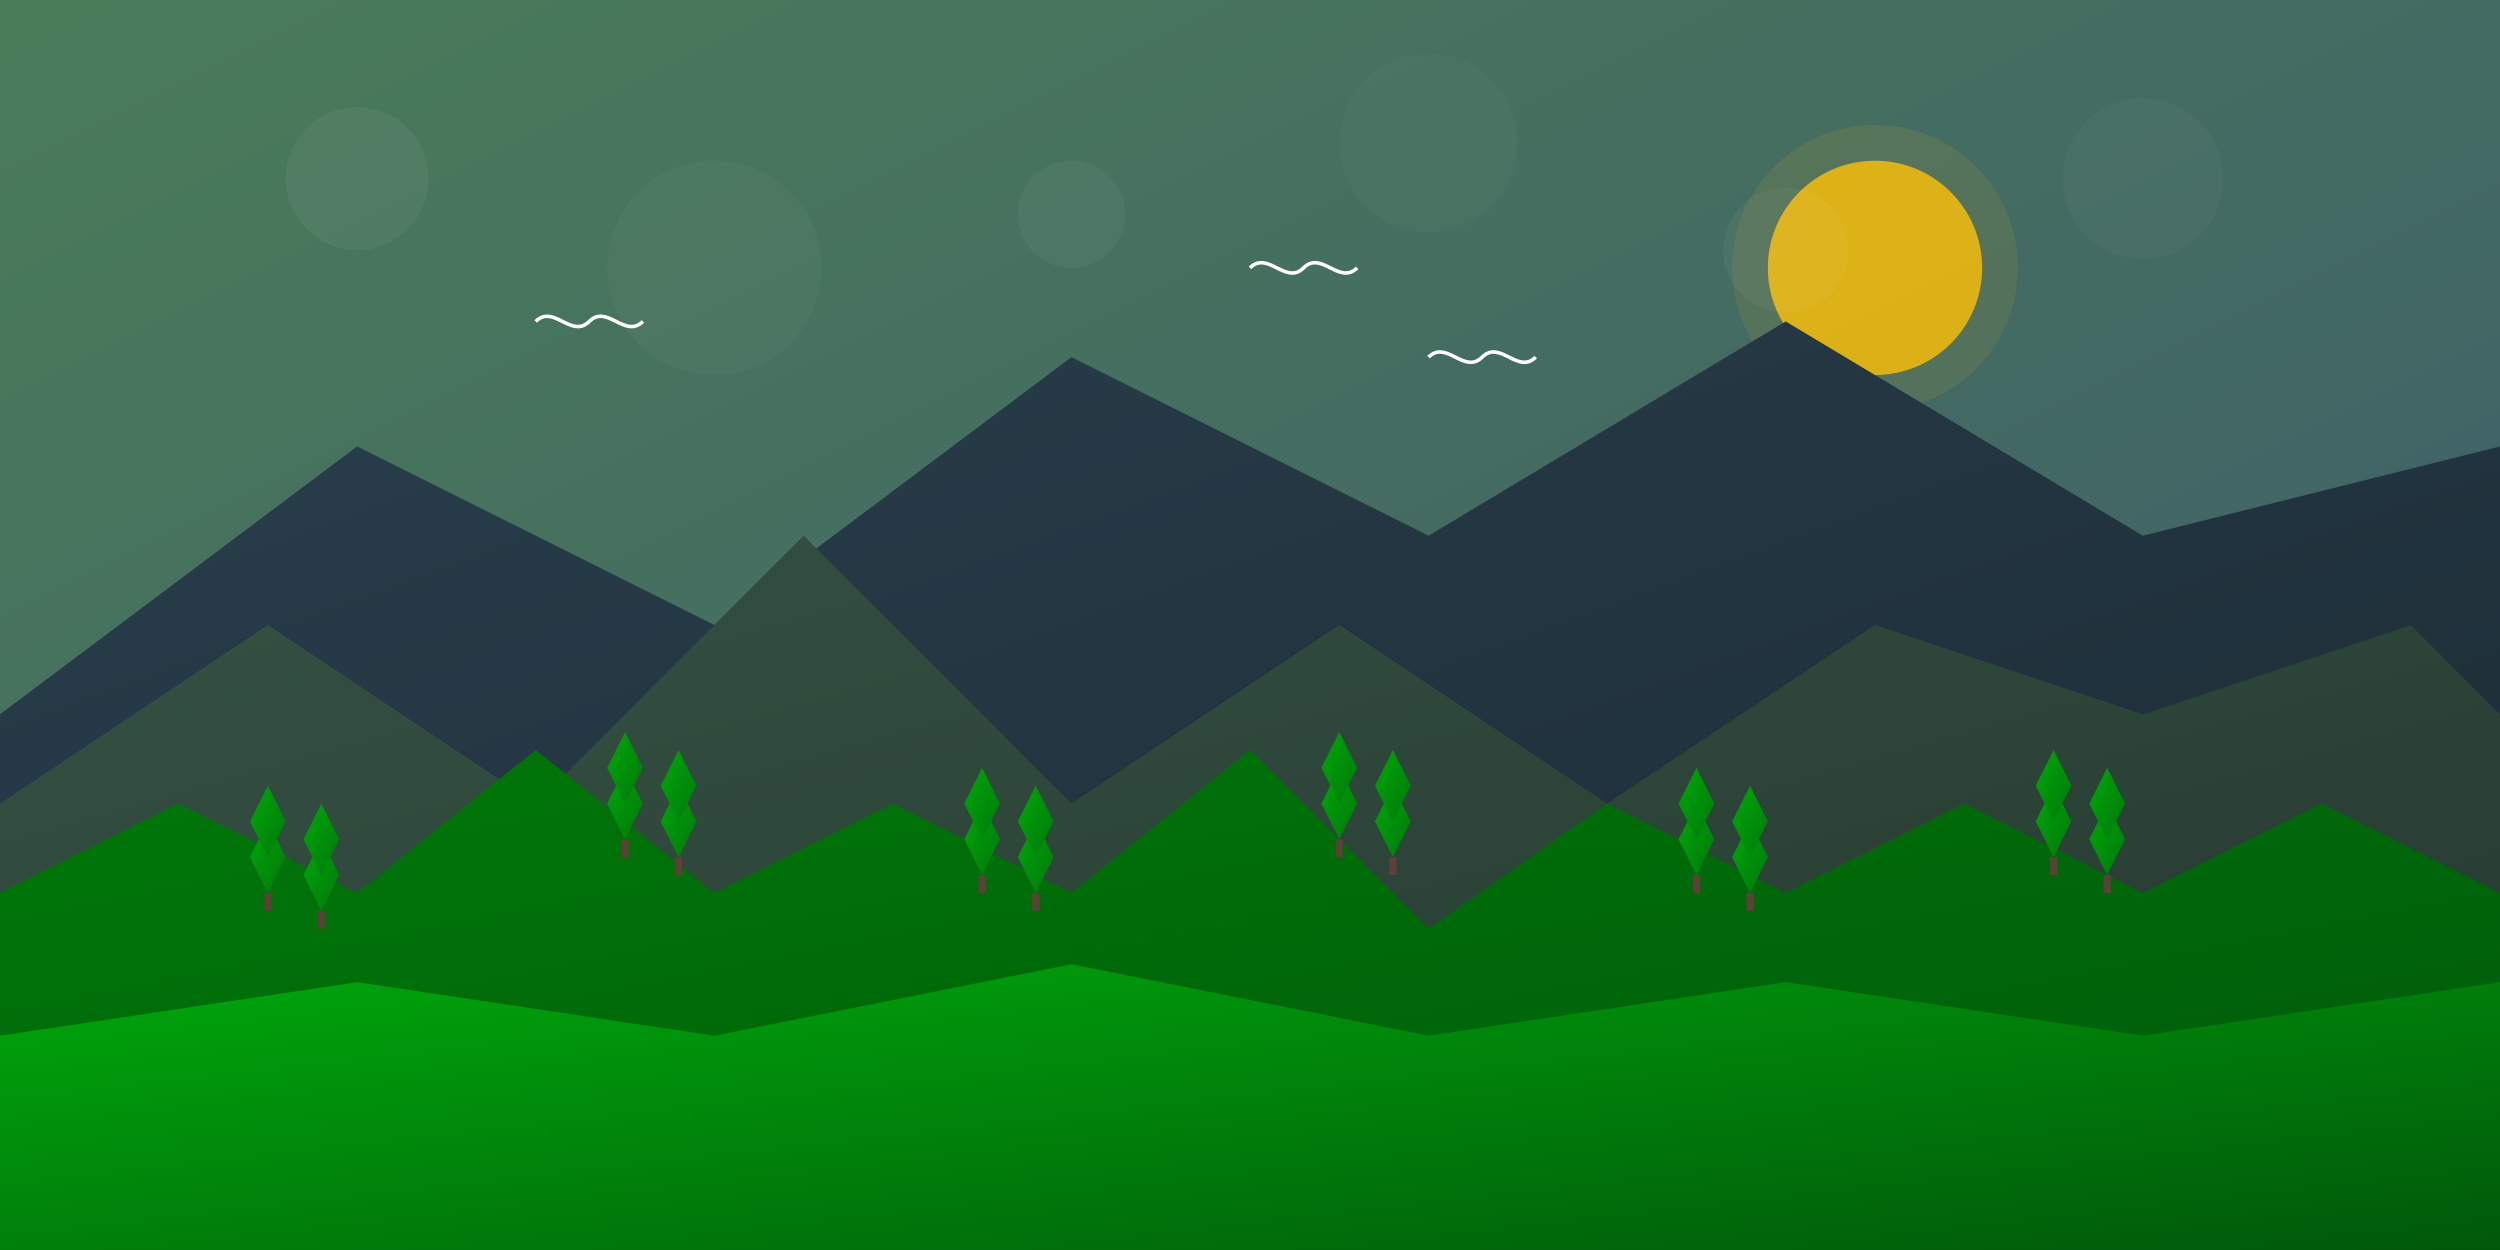 <svg xmlns="http://www.w3.org/2000/svg" viewBox="0 0 1400 700" width="1400" height="700" preserveAspectRatio="xMidYMid slice">
  <defs>
    <linearGradient id="bg-gradient" x1="0%" y1="0%" x2="100%" y2="100%">
      <stop offset="0%" stop-color="#4a7c59" />
      <stop offset="100%" stop-color="#3d5a6c" />
    </linearGradient>
    <linearGradient id="mountain-gradient-1" x1="0%" y1="0%" x2="100%" y2="100%">
      <stop offset="0%" stop-color="#2a3e4c" />
      <stop offset="100%" stop-color="#1a2a33" />
    </linearGradient>
    <linearGradient id="mountain-gradient-2" x1="0%" y1="0%" x2="100%" y2="100%">
      <stop offset="0%" stop-color="#355243" />
      <stop offset="100%" stop-color="#25372f" />
    </linearGradient>
    <linearGradient id="mountain-gradient-3" x1="0%" y1="0%" x2="100%" y2="100%">
      <stop offset="0%" stop-color="#007809" />
      <stop offset="100%" stop-color="#00580a" />
    </linearGradient>
    <linearGradient id="tree-gradient" x1="0%" y1="0%" x2="100%" y2="100%">
      <stop offset="0%" stop-color="#00a80b" />
      <stop offset="100%" stop-color="#007809" />
    </linearGradient>
    <linearGradient id="foreground-gradient" x1="0%" y1="0%" x2="100%" y2="100%">
      <stop offset="0%" stop-color="#00a80b" opacity="0.3" />
      <stop offset="100%" stop-color="#00580a" opacity="0.3" />
    </linearGradient>
    <filter id="blur-filter" x="-50%" y="-50%" width="200%" height="200%">
      <feGaussianBlur in="SourceGraphic" stdDeviation="10" />
    </filter>
  </defs>
  
  <!-- Background -->
  <rect width="100%" height="100%" fill="url(#bg-gradient)" />
  
  <!-- Sun -->
  <circle cx="1050" cy="150" r="60" fill="#ffc107" opacity="0.8" />
  <circle cx="1050" cy="150" r="80" fill="#ffc107" opacity="0.3" filter="url(#blur-filter)" />
  
  <!-- Far background mountains -->
  <path d="M0 400 L200 250 L400 350 L600 200 L800 300 L1000 180 L1200 300 L1400 250 L1400 700 L0 700 Z" fill="url(#mountain-gradient-1)" />
  
  <!-- Middle mountains -->
  <path d="M0 450 L150 350 L300 450 L450 300 L600 450 L750 350 L900 450 L1050 350 L1200 400 L1350 350 L1400 400 L1400 700 L0 700 Z" fill="url(#mountain-gradient-2)" />
  
  <!-- Closer mountains -->
  <path d="M0 500 L100 450 L200 500 L300 420 L400 500 L500 450 L600 500 L700 420 L800 520 L900 450 L1000 500 L1100 450 L1200 500 L1300 450 L1400 500 L1400 700 L0 700 Z" fill="url(#mountain-gradient-3)" />
  
  <!-- Stylized trees on the hills -->
  <!-- Tree group 1 -->
  <path d="M150 500 L140 480 L150 460 L160 480 Z" fill="url(#tree-gradient)" />
  <path d="M150 480 L140 460 L150 440 L160 460 Z" fill="url(#tree-gradient)" />
  <rect x="148" y="500" width="4" height="10" fill="#5d4037" />
  
  <path d="M180 510 L170 490 L180 470 L190 490 Z" fill="url(#tree-gradient)" />
  <path d="M180 490 L170 470 L180 450 L190 470 Z" fill="url(#tree-gradient)" />
  <rect x="178" y="510" width="4" height="10" fill="#5d4037" />
  
  <!-- Tree group 2 -->
  <path d="M350 470 L340 450 L350 430 L360 450 Z" fill="url(#tree-gradient)" />
  <path d="M350 450 L340 430 L350 410 L360 430 Z" fill="url(#tree-gradient)" />
  <rect x="348" y="470" width="4" height="10" fill="#5d4037" />
  
  <path d="M380 480 L370 460 L380 440 L390 460 Z" fill="url(#tree-gradient)" />
  <path d="M380 460 L370 440 L380 420 L390 440 Z" fill="url(#tree-gradient)" />
  <rect x="378" y="480" width="4" height="10" fill="#5d4037" />
  
  <!-- Tree group 3 -->
  <path d="M550 490 L540 470 L550 450 L560 470 Z" fill="url(#tree-gradient)" />
  <path d="M550 470 L540 450 L550 430 L560 450 Z" fill="url(#tree-gradient)" />
  <rect x="548" y="490" width="4" height="10" fill="#5d4037" />
  
  <path d="M580 500 L570 480 L580 460 L590 480 Z" fill="url(#tree-gradient)" />
  <path d="M580 480 L570 460 L580 440 L590 460 Z" fill="url(#tree-gradient)" />
  <rect x="578" y="500" width="4" height="10" fill="#5d4037" />
  
  <!-- Tree group 4 -->
  <path d="M750 470 L740 450 L750 430 L760 450 Z" fill="url(#tree-gradient)" />
  <path d="M750 450 L740 430 L750 410 L760 430 Z" fill="url(#tree-gradient)" />
  <rect x="748" y="470" width="4" height="10" fill="#5d4037" />
  
  <path d="M780 480 L770 460 L780 440 L790 460 Z" fill="url(#tree-gradient)" />
  <path d="M780 460 L770 440 L780 420 L790 440 Z" fill="url(#tree-gradient)" />
  <rect x="778" y="480" width="4" height="10" fill="#5d4037" />
  
  <!-- Tree group 5 -->
  <path d="M950 490 L940 470 L950 450 L960 470 Z" fill="url(#tree-gradient)" />
  <path d="M950 470 L940 450 L950 430 L960 450 Z" fill="url(#tree-gradient)" />
  <rect x="948" y="490" width="4" height="10" fill="#5d4037" />
  
  <path d="M980 500 L970 480 L980 460 L990 480 Z" fill="url(#tree-gradient)" />
  <path d="M980 480 L970 460 L980 440 L990 460 Z" fill="url(#tree-gradient)" />
  <rect x="978" y="500" width="4" height="10" fill="#5d4037" />
  
  <!-- Tree group 6 -->
  <path d="M1150 480 L1140 460 L1150 440 L1160 460 Z" fill="url(#tree-gradient)" />
  <path d="M1150 460 L1140 440 L1150 420 L1160 440 Z" fill="url(#tree-gradient)" />
  <rect x="1148" y="480" width="4" height="10" fill="#5d4037" />
  
  <path d="M1180 490 L1170 470 L1180 450 L1190 470 Z" fill="url(#tree-gradient)" />
  <path d="M1180 470 L1170 450 L1180 430 L1190 450 Z" fill="url(#tree-gradient)" />
  <rect x="1178" y="490" width="4" height="10" fill="#5d4037" />
  
  <!-- Foreground hills -->
  <path d="M0 580 L200 550 L400 580 L600 540 L800 580 L1000 550 L1200 580 L1400 550 L1400 700 L0 700 Z" fill="url(#foreground-gradient)" />
  
  <!-- Birds in the sky -->
  <path d="M700 150 C710 140, 720 160, 730 150 C740 140, 750 160, 760 150" stroke="#ffffff" stroke-width="2" fill="none" />
  <path d="M800 200 C810 190, 820 210, 830 200 C840 190, 850 210, 860 200" stroke="#ffffff" stroke-width="2" fill="none" />
  <path d="M300 180 C310 170, 320 190, 330 180 C340 170, 350 190, 360 180" stroke="#ffffff" stroke-width="2" fill="none" />
  
  <!-- Abstract patterns for texture -->
  <circle cx="200" cy="100" r="40" fill="white" opacity="0.05" />
  <circle cx="400" cy="150" r="60" fill="white" opacity="0.03" />
  <circle cx="600" cy="120" r="30" fill="white" opacity="0.04" />
  <circle cx="800" cy="80" r="50" fill="white" opacity="0.02" />
  <circle cx="1000" cy="140" r="35" fill="white" opacity="0.04" />
  <circle cx="1200" cy="100" r="45" fill="white" opacity="0.03" />
</svg>
